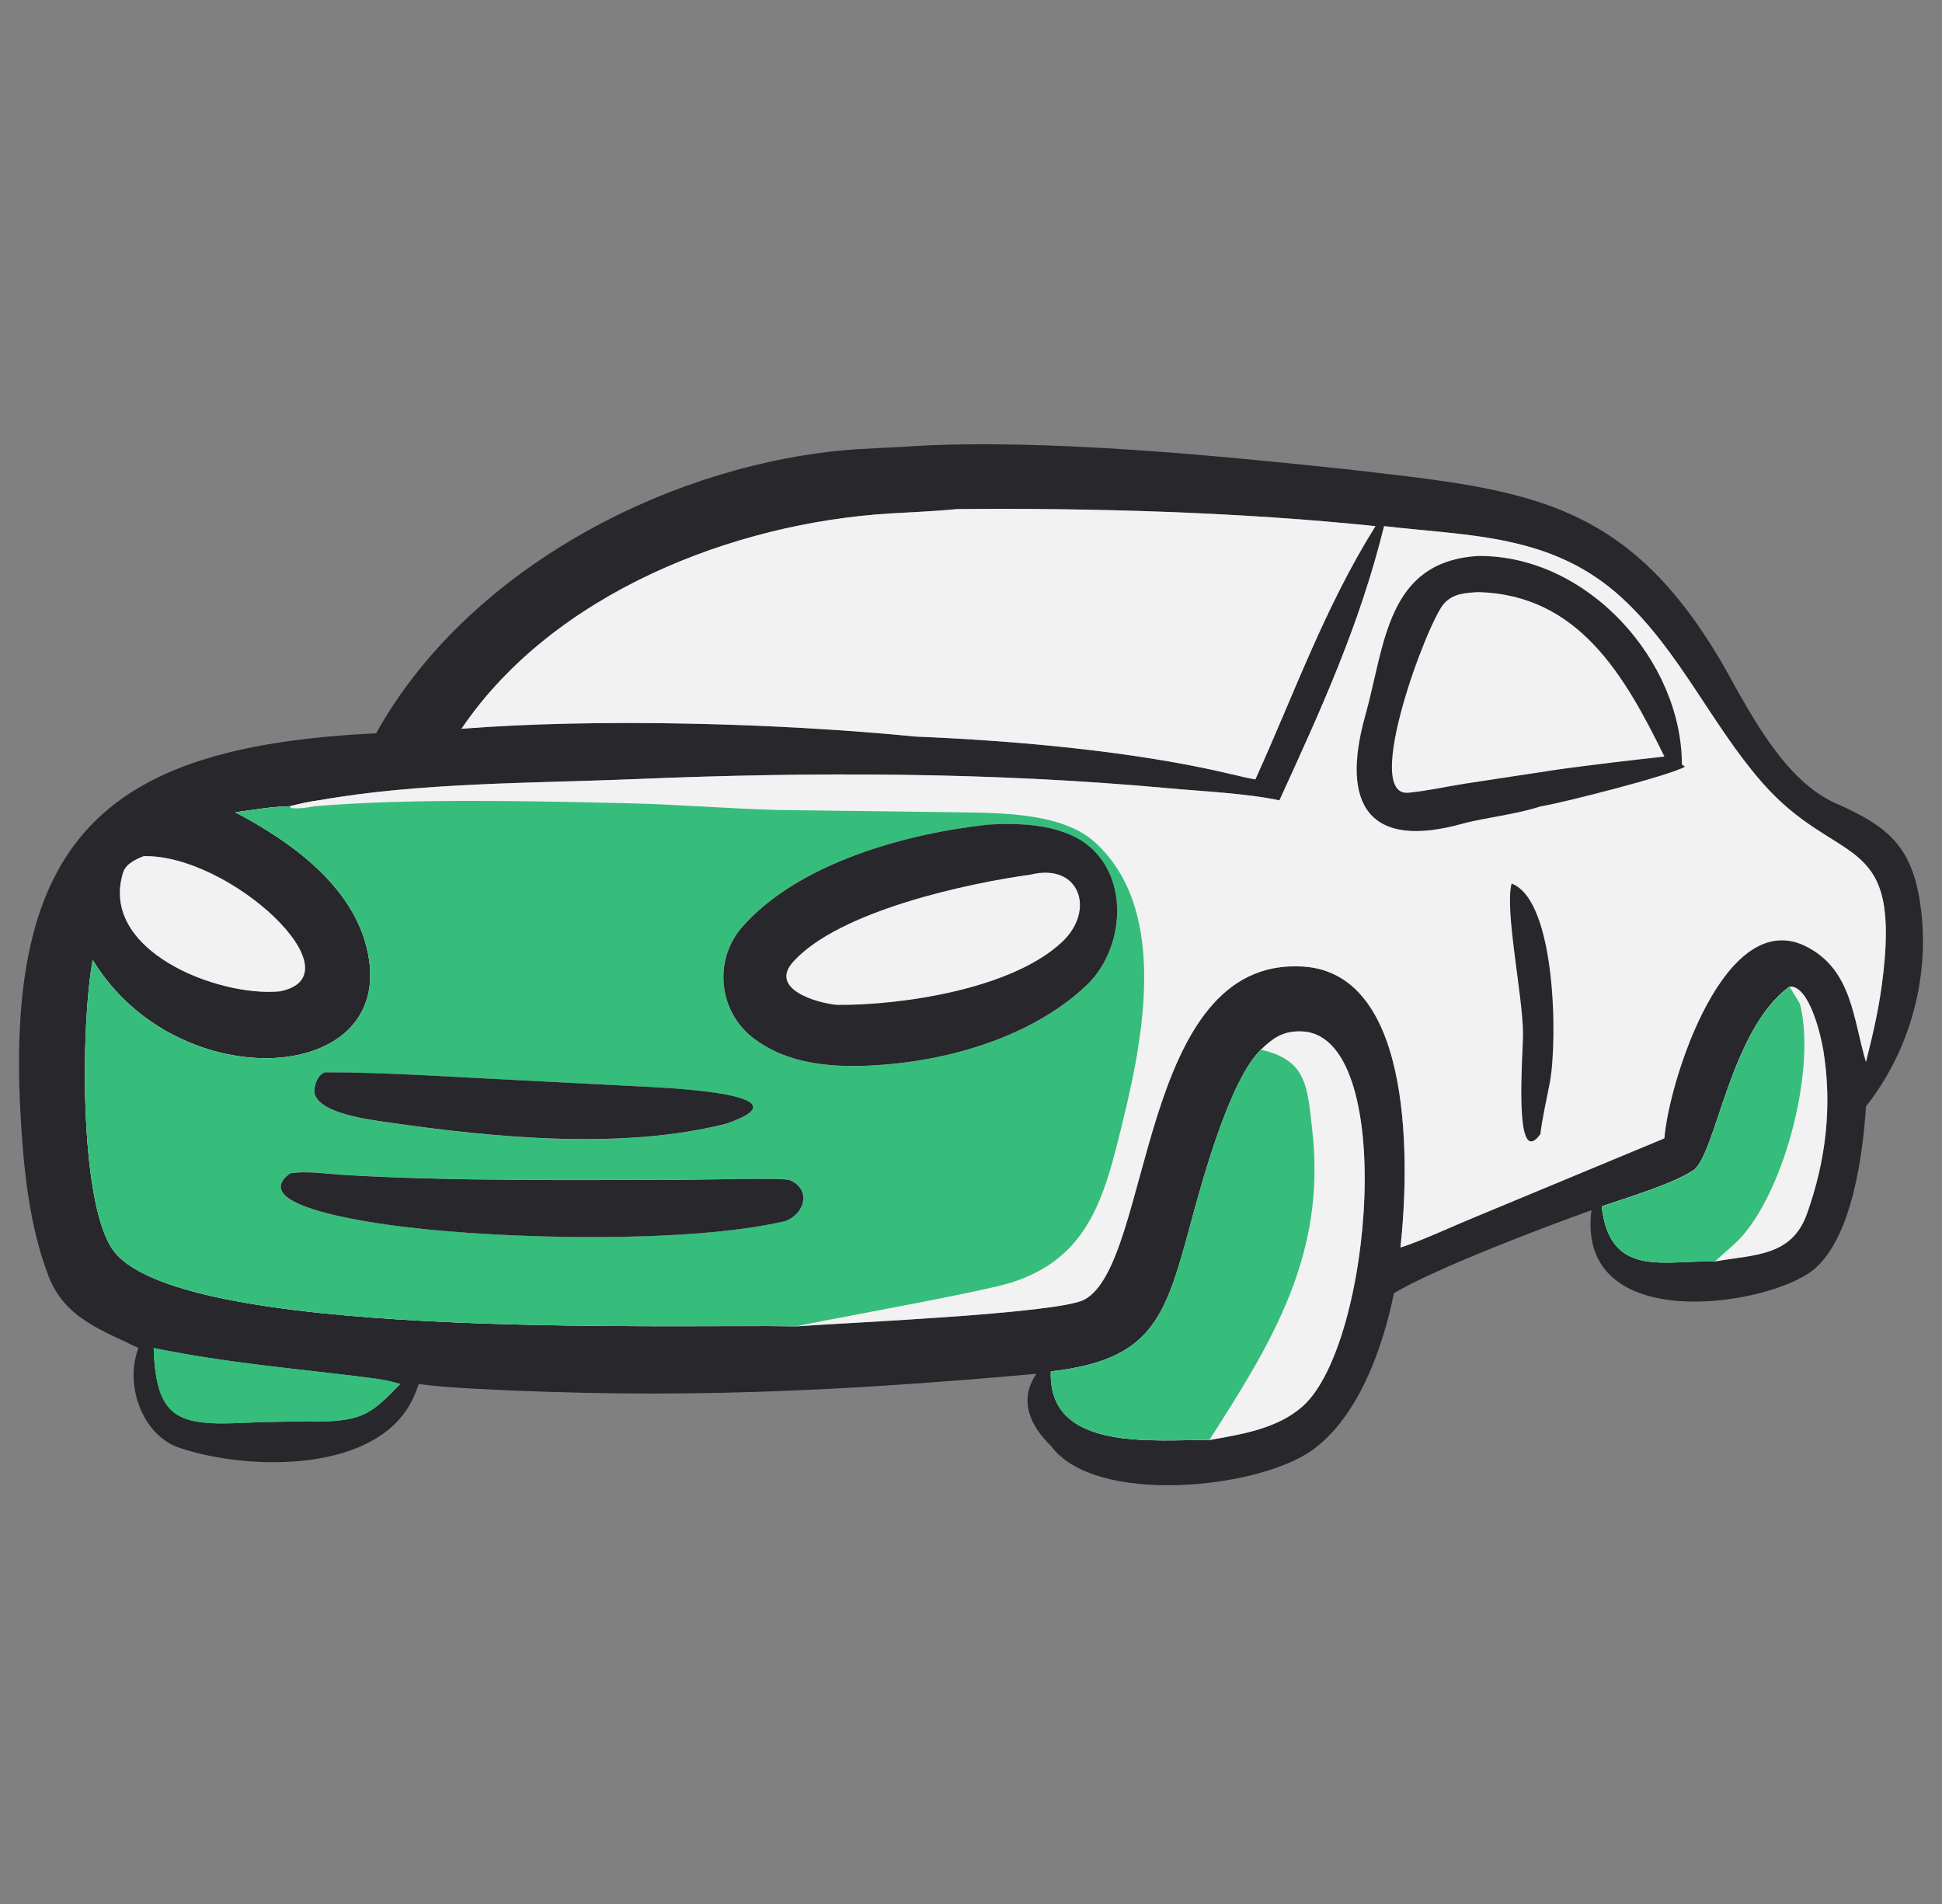 <svg width="51" height="50" viewBox="0 0 51 50" fill="none" xmlns="http://www.w3.org/2000/svg">
<rect x="0" y="0" width="51" height="50" fill="#808080" stroke="none"/>
<g clip-path="url(#clip0_12841_2521)">
<path d="M9.877 19.257C12.225 15.042 17.303 12.33 21.985 11.841C22.671 11.769 23.361 11.765 24.048 11.712C27.48 11.524 31.917 11.96 35.339 12.32C40.034 12.866 42.727 13.03 45.319 17.581C45.992 18.79 46.886 20.515 48.218 21.1C49.654 21.731 50.263 22.283 50.456 23.948C50.664 25.751 50.127 27.636 49.003 29.054C48.927 30.303 48.635 32.523 47.623 33.345C46.427 34.316 41.376 35.086 41.794 31.781C40.494 32.246 37.713 33.304 36.607 33.959C36.316 35.392 35.677 37.212 34.456 38.086C33.032 39.104 28.749 39.545 27.598 37.967C27.052 37.441 26.743 36.767 27.218 36.077C22.02 36.54 17.752 36.748 12.498 36.47C12.02 36.445 11.47 36.413 10.999 36.344L10.915 36.566C10.07 38.75 6.449 38.62 4.702 38.016C3.722 37.678 3.266 36.345 3.637 35.4C2.697 34.938 1.706 34.624 1.278 33.52C0.762 32.189 0.611 30.63 0.535 29.195C0.145 21.826 2.973 19.591 9.877 19.257ZM8.368 21.018C8.081 21.058 7.895 21.102 7.616 21.172C7.167 21.177 6.631 21.271 6.178 21.331C7.657 22.109 9.203 23.231 9.622 24.853C10.572 28.526 4.651 28.875 2.435 25.208C2.125 26.88 2.075 31.458 2.935 32.78C4.522 35.217 17.56 34.768 20.945 34.83C21.95 34.748 27.774 34.504 28.474 34.131C30.277 33.174 29.873 25.116 34.217 25.382C37.196 25.565 36.995 30.781 36.778 32.761C37.245 32.621 38.237 32.164 38.749 31.956L43.709 29.894C43.826 28.399 45.304 23.712 47.478 24.877C48.64 25.5 48.666 26.757 49.003 27.889C49.221 27.023 49.367 26.372 49.461 25.532C49.877 21.805 48.235 22.788 46.274 20.547C44.936 19.018 44.107 17.089 42.591 15.698C40.765 14.023 38.615 14.08 36.348 13.817C35.707 16.413 34.703 18.606 33.605 21.005C33.603 21.009 33.601 21.014 33.599 21.018C32.75 20.834 31.554 20.78 30.679 20.699C26.045 20.275 21.35 20.265 16.702 20.459C14.024 20.57 11.007 20.545 8.368 21.018ZM46.997 25.908C45.423 27.045 45.063 30.345 44.463 30.736C43.896 31.105 42.728 31.45 42.064 31.679C42.274 33.589 43.727 33.084 45.032 33.127C46.072 32.943 47.051 33.002 47.453 31.876C47.952 30.479 48.121 29.049 47.883 27.582C47.82 27.194 47.515 25.872 46.997 25.908ZM33.114 27.565C32.286 28.366 31.566 31.034 31.247 32.213C31.242 32.231 31.237 32.25 31.232 32.268C30.593 34.636 30.225 35.716 27.598 36.014C27.517 38.15 30.341 37.796 31.76 37.817C32.599 37.666 33.545 37.524 34.214 36.927C36.051 35.288 36.71 27.115 34.156 27.084C33.681 27.078 33.432 27.26 33.114 27.565ZM9.694 36.18C7.713 35.932 6.042 35.806 4.036 35.4C4.095 37.258 4.675 37.446 6.406 37.363C7.109 37.329 7.825 37.328 8.541 37.33C9.584 37.293 9.81 37.063 10.513 36.347C10.514 36.346 10.515 36.345 10.516 36.344C10.188 36.251 10.031 36.223 9.694 36.18ZM25.136 13.369C24.568 13.425 23.972 13.448 23.405 13.482C19.253 13.727 14.526 15.583 12.119 19.138C15.667 18.86 20.416 18.985 24.048 19.343C26.668 19.449 29.843 19.733 32.337 20.331C32.342 20.332 32.347 20.333 32.352 20.334C32.557 20.383 32.759 20.431 32.967 20.469C33.991 18.215 34.782 15.958 36.122 13.817C32.611 13.45 28.65 13.335 25.136 13.369ZM3.774 22.484C3.562 22.567 3.305 22.686 3.234 22.911C2.591 24.961 5.718 26.186 7.344 26.034C9.469 25.622 6.036 22.428 3.774 22.484Z" fill="#27272C"/>
<path d="M8.368 21.018C8.081 21.058 7.895 21.102 7.616 21.172C7.167 21.177 6.631 21.271 6.178 21.331C7.657 22.109 9.203 23.231 9.622 24.853C10.572 28.526 4.651 28.875 2.435 25.208C2.125 26.88 2.075 31.458 2.935 32.78C4.522 35.217 17.56 34.768 20.945 34.83C21.95 34.748 27.774 34.504 28.474 34.131C30.277 33.174 29.873 25.116 34.217 25.382C37.196 25.565 36.995 30.781 36.778 32.761C37.245 32.621 38.237 32.164 38.749 31.956L43.709 29.894C43.826 28.399 45.304 23.712 47.478 24.877C48.64 25.5 48.666 26.757 49.003 27.889C49.221 27.023 49.367 26.372 49.461 25.532C49.877 21.805 48.235 22.788 46.274 20.547C44.936 19.018 44.107 17.089 42.591 15.698C40.765 14.023 38.615 14.08 36.348 13.817C35.707 16.413 34.703 18.606 33.605 21.005L33.599 21.018C32.75 20.834 31.554 20.78 30.679 20.699C26.045 20.275 21.35 20.265 16.702 20.459C14.024 20.57 11.007 20.545 8.368 21.018Z" fill="#F2F2F2"/>
<path d="M33.114 27.565C32.286 28.366 31.566 31.034 31.247 32.213L31.232 32.268C30.593 34.636 30.225 35.716 27.598 36.014C27.517 38.15 30.341 37.796 31.76 37.817C32.599 37.666 33.545 37.524 34.214 36.927C36.051 35.288 36.71 27.115 34.156 27.084C33.681 27.078 33.432 27.26 33.114 27.565Z" fill="#F2F2F2"/>
<path d="M46.997 25.908C45.423 27.045 45.063 30.345 44.463 30.736C43.896 31.105 42.728 31.45 42.064 31.679C42.274 33.589 43.727 33.084 45.032 33.127C46.072 32.943 47.051 33.002 47.453 31.876C47.952 30.479 48.121 29.049 47.883 27.582C47.82 27.194 47.515 25.872 46.997 25.908Z" fill="#F2F2F2"/>
<path d="M25.136 13.369C24.568 13.425 23.972 13.448 23.405 13.482C19.253 13.727 14.526 15.583 12.119 19.138C15.667 18.86 20.416 18.985 24.048 19.343C26.668 19.449 29.843 19.733 32.337 20.331L32.352 20.334C32.557 20.383 32.759 20.431 32.967 20.469C33.991 18.215 34.782 15.958 36.122 13.817C32.611 13.45 28.65 13.335 25.136 13.369Z" fill="#F2F2F2"/>
<path d="M3.774 22.484C3.562 22.567 3.305 22.686 3.234 22.911C2.591 24.961 5.718 26.186 7.344 26.034C9.469 25.622 6.036 22.428 3.774 22.484Z" fill="#F2F2F2"/>
<path d="M9.694 36.18C7.713 35.932 6.042 35.806 4.036 35.4C4.095 37.258 4.675 37.446 6.406 37.363C7.109 37.329 7.825 37.328 8.541 37.33C9.584 37.293 9.81 37.063 10.513 36.347L10.516 36.344C10.188 36.251 10.031 36.223 9.694 36.18Z" fill="#36BD7C"/>
<path d="M40.456 21.176C39.817 21.386 38.996 21.474 38.441 21.621C35.935 22.332 35.2 21.123 35.857 18.784C36.376 16.933 36.409 14.747 38.818 14.601C41.694 14.575 44.167 17.355 44.169 20.076L44.249 20.135C43.822 20.375 40.977 21.098 40.456 21.176ZM38.818 15.549C38.485 15.569 38.162 15.583 37.922 15.85C37.482 16.338 35.761 20.933 36.987 20.818C37.478 20.772 37.97 20.659 38.457 20.582L40.917 20.208C41.836 20.081 42.789 19.97 43.711 19.868C42.676 17.762 41.467 15.616 38.818 15.549Z" fill="#27272C"/>
<path d="M7.615 21.173C7.894 21.104 8.08 21.059 8.367 21.02L8.424 21.081C8.353 21.144 8.344 21.099 8.266 21.173C8.09 21.206 7.817 21.249 7.642 21.218L7.615 21.173Z" fill="#F2F2F2"/>
<path d="M6.177 21.332C6.63 21.272 7.166 21.178 7.616 21.173L7.643 21.218C7.817 21.249 8.091 21.206 8.266 21.173C10.758 20.96 14.043 21.036 16.566 21.096C17.833 21.125 19.192 21.242 20.461 21.271L24.759 21.326C25.953 21.351 27.814 21.272 28.744 22.109C30.771 23.933 29.976 27.511 29.398 29.806C28.957 31.597 28.489 33.072 26.549 33.683C25.648 33.966 20.991 34.779 20.944 34.831C17.559 34.769 4.522 35.218 2.935 32.781C2.074 31.459 2.124 26.882 2.434 25.209C4.65 28.876 10.571 28.527 9.621 24.854C9.202 23.232 7.656 22.11 6.177 21.332ZM25.946 21.658C23.796 21.888 20.971 22.667 19.497 24.336C18.721 25.215 18.866 26.581 19.807 27.283C20.57 27.852 21.5 27.997 22.434 27.995C24.528 27.974 26.969 27.346 28.523 25.886C29.468 24.999 29.676 23.241 28.691 22.303C28.004 21.65 26.845 21.6 25.946 21.658ZM8.541 28.161C8.327 28.22 8.212 28.583 8.274 28.756C8.45 29.251 9.722 29.409 10.174 29.474C12.947 29.877 16.341 30.209 19.079 29.509C21.431 28.695 17.116 28.552 16.749 28.53L13.724 28.374C12.094 28.297 10.152 28.158 8.541 28.161ZM7.616 30.814C6.36 31.734 10.335 32.183 10.704 32.227C13.241 32.532 18.044 32.663 20.608 32.069C21.137 31.883 21.311 31.233 20.738 30.989C20.575 30.92 18.346 30.982 17.978 30.982C15.007 30.983 12.057 31.024 9.09 30.857C8.651 30.833 8.032 30.735 7.616 30.814Z" fill="#36BD7C"/>
<path d="M22.436 27.994C21.501 27.996 20.571 27.851 19.808 27.281C18.867 26.58 18.722 25.214 19.499 24.335C20.973 22.665 23.797 21.887 25.947 21.656C26.846 21.599 28.005 21.649 28.692 22.302C29.677 23.24 29.469 24.998 28.524 25.885C26.97 27.345 24.529 27.973 22.436 27.994ZM27.063 22.968C25.409 23.195 22.041 23.918 20.831 25.255C20.189 25.965 21.423 26.336 21.981 26.39C23.709 26.402 26.59 25.966 27.896 24.734C28.78 23.901 28.352 22.648 27.063 22.968Z" fill="#27272C"/>
<path d="M40.452 29.783C39.727 30.777 40.008 27.586 39.997 27.13C39.99 26.139 39.51 23.882 39.698 23.203C40.864 23.645 40.906 27.33 40.701 28.425C40.62 28.857 40.507 29.33 40.452 29.783Z" fill="#27272C"/>
<path d="M42.065 31.682C42.729 31.453 43.897 31.109 44.464 30.739C45.064 30.349 45.423 27.048 46.998 25.911C47.052 26.011 47.261 26.322 47.278 26.395C47.682 28.055 46.903 31.122 45.774 32.437C45.569 32.676 45.257 32.916 45.033 33.131C43.727 33.087 42.274 33.592 42.065 31.682Z" fill="#36BD7C"/>
<path d="M27.596 36.014C30.223 35.717 30.59 34.637 31.23 32.268C31.541 31.119 32.271 28.379 33.112 27.565C34.325 27.84 34.334 28.531 34.465 29.708C34.828 32.968 33.39 35.269 31.758 37.817C30.338 37.796 27.514 38.15 27.596 36.014Z" fill="#36BD7C"/>
<path d="M19.08 29.507C16.342 30.207 12.948 29.874 10.174 29.472C9.723 29.407 8.45 29.249 8.274 28.754C8.213 28.581 8.327 28.218 8.541 28.159C10.152 28.156 12.094 28.295 13.724 28.372L16.75 28.528C17.117 28.55 21.432 28.693 19.08 29.507Z" fill="#27272C"/>
<path d="M20.61 32.07C18.046 32.665 13.243 32.534 10.706 32.229C10.336 32.185 6.362 31.736 7.617 30.815C8.034 30.737 8.653 30.834 9.092 30.859C12.059 31.026 15.009 30.985 17.979 30.984C18.348 30.984 20.576 30.921 20.74 30.991C21.313 31.235 21.139 31.885 20.61 32.07Z" fill="#27272C"/>
<path d="M4.035 35.402C6.041 35.808 7.712 35.935 9.693 36.183C9.223 36.594 8.92 36.827 8.54 37.333C7.824 37.331 7.108 37.332 6.405 37.365C4.674 37.449 4.094 37.261 4.035 35.402Z" fill="#36BD7C"/>
</g>
<defs>
<clipPath id="clip0_12841_2521">
<rect width="50" height="50" fill="white" transform="translate(0.5)"/>
</clipPath>
</defs>
</svg>

